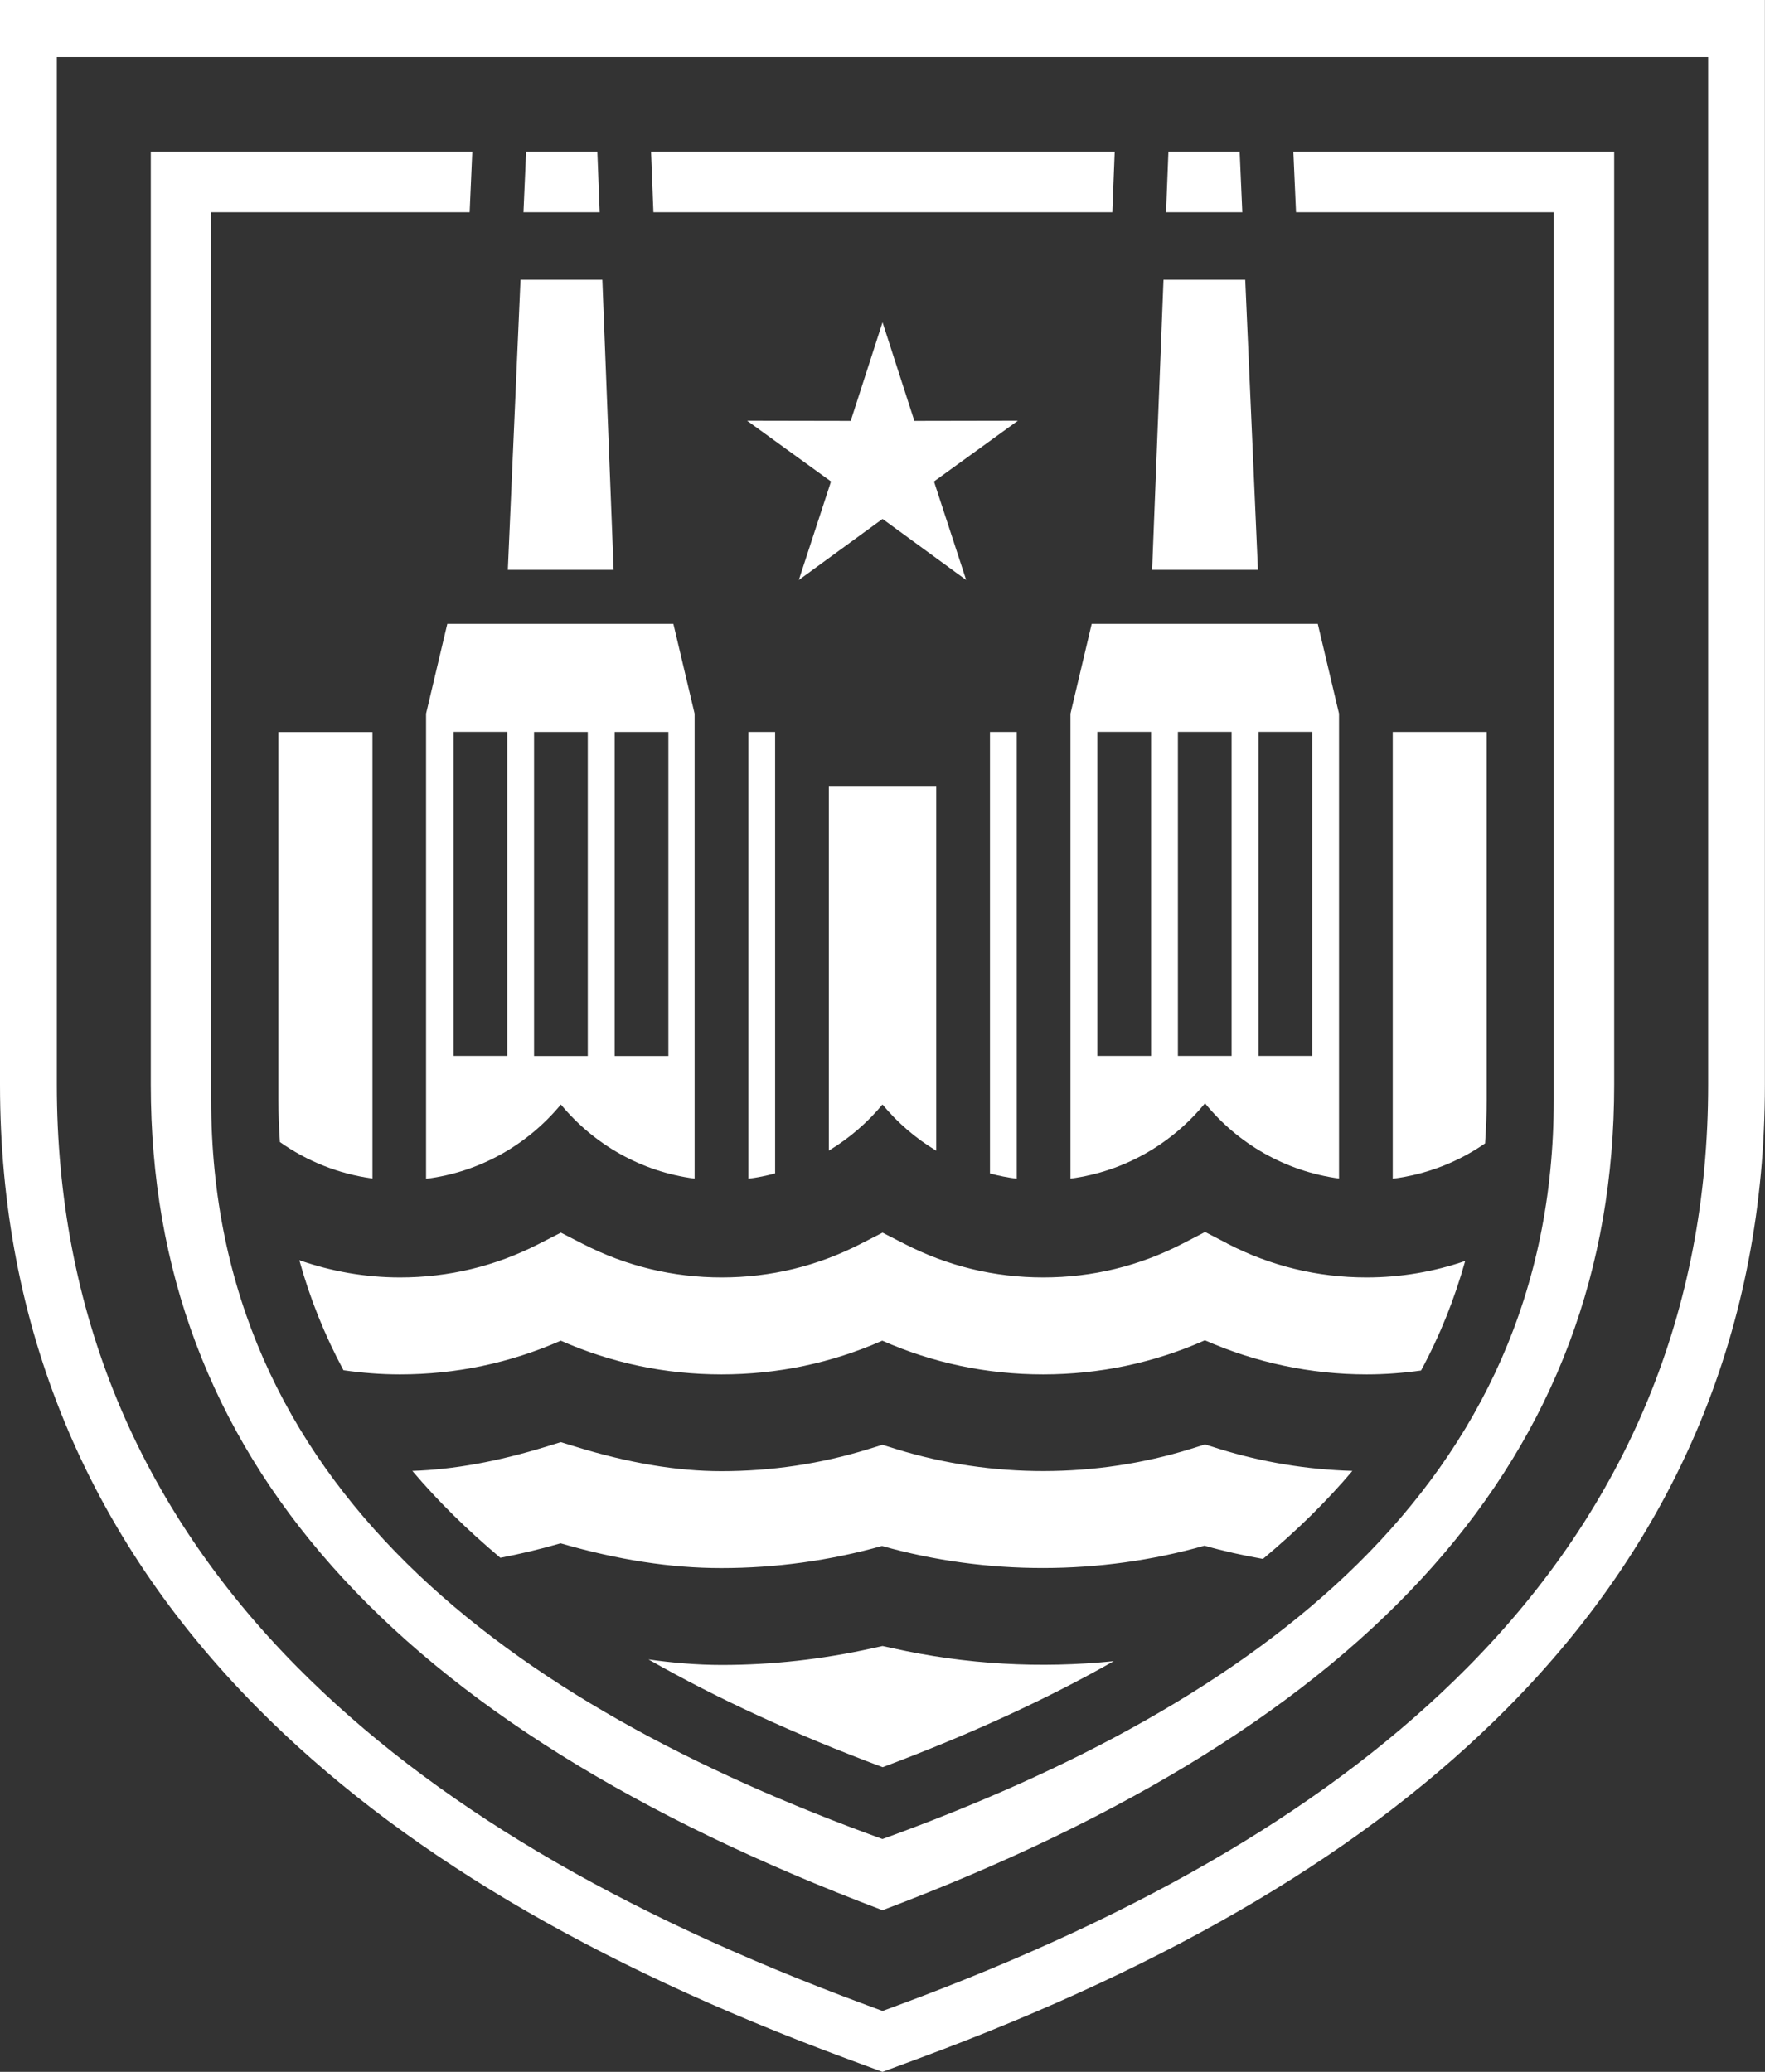 <?xml version="1.0" encoding="utf-8"?>
<svg xmlns="http://www.w3.org/2000/svg" fill="none" height="100%" overflow="visible" preserveAspectRatio="none" style="display: block;" viewBox="0 0 92 108" width="100%">
<rect x="0" y="0" width="92" height="108" fill="#333333" stroke="none"/>
<g id="Vector">
<path d="M0 0V56.543C0 69.106 4.508 80.032 13.395 89.005C20.688 96.37 30.741 102.354 44.131 107.31L45.998 108L47.864 107.31C61.254 102.354 71.312 96.37 78.6 89.005C87.487 80.032 91.995 69.106 91.995 56.543V0H0ZM89.037 56.543C89.037 68.292 84.821 78.507 76.506 86.904C69.525 93.951 59.822 99.712 46.847 104.514L46.002 104.827L45.158 104.514C32.178 99.712 22.475 93.951 15.494 86.904C7.179 78.507 2.962 68.292 2.962 56.543V2.98H89.037V56.543Z" fill="white"/>
<path d="M14.511 38.154V57.337C14.511 58.082 14.541 58.812 14.59 59.532C15.992 60.525 17.637 61.191 19.414 61.434V38.158H14.511V38.154Z" fill="white"/>
<path d="M29.235 57.575C30.948 59.646 33.412 61.077 36.206 61.439V37.2L35.1 32.522H23.315L22.209 37.2V61.449C25.023 61.096 27.507 59.666 29.235 57.575ZM32.039 38.154H34.839V55.048H32.039V38.154ZM26.44 55.043H23.641V38.149H26.44V55.043ZM27.837 38.154H30.637V55.048H27.837V38.154Z" fill="white"/>
<path d="M52.999 61.444V38.154H51.602V61.171C52.056 61.29 52.525 61.384 52.999 61.444Z" fill="white"/>
<path d="M43.203 59.979C44.264 59.338 45.212 58.524 45.998 57.575C46.788 58.529 47.736 59.343 48.802 59.984V40.969H43.203V59.979Z" fill="white"/>
<path d="M47.661 21.94L46.002 16.8L44.343 21.94L38.942 21.93L43.316 25.098L41.638 30.233L46.002 27.05L50.362 30.233L48.684 25.098L53.058 21.93L47.661 21.94Z" fill="white"/>
<path d="M46.546 85.921L46.002 85.802L45.459 85.921C42.872 86.497 40.236 86.79 37.624 86.79C36.325 86.79 35.036 86.676 33.802 86.502C37.352 88.528 41.401 90.396 46.007 92.119C50.545 90.42 54.544 88.583 58.055 86.592C54.218 86.984 50.343 86.766 46.55 85.921H46.546Z" fill="white"/>
<path d="M64.617 7.906H60.904L60.78 11.064H64.755L64.617 7.906Z" fill="white"/>
<path d="M64.908 14.585H60.647L60.054 29.706H65.57L64.908 14.585Z" fill="white"/>
<path d="M63.965 64.816L62.815 64.22L61.664 64.816C59.393 65.993 56.944 66.589 54.386 66.589C51.829 66.589 49.409 66.003 47.148 64.841L46.002 64.255L44.857 64.841C42.596 66.003 40.161 66.589 37.619 66.589C35.076 66.589 32.642 66.003 30.38 64.841L29.235 64.255L28.089 64.841C25.828 66.003 23.394 66.589 20.851 66.589C19.014 66.589 17.247 66.266 15.602 65.69C16.155 67.686 16.921 69.598 17.903 71.426C18.866 71.565 19.849 71.644 20.846 71.644C23.769 71.644 26.578 71.053 29.23 69.886C31.876 71.053 34.691 71.644 37.609 71.644C40.527 71.644 43.346 71.053 45.988 69.886C48.634 71.053 51.449 71.644 54.371 71.644C57.294 71.644 60.143 71.048 62.805 69.866C65.451 71.033 68.34 71.644 71.233 71.644C72.196 71.644 73.144 71.57 74.072 71.441C75.055 69.623 75.815 67.721 76.373 65.73C74.758 66.286 73.03 66.589 71.233 66.589C68.675 66.589 66.221 65.993 63.955 64.816H63.965Z" fill="white"/>
<path d="M77.494 57.337V38.154H72.596V61.444C74.363 61.221 76.007 60.575 77.41 59.602C77.459 58.857 77.494 58.102 77.494 57.337Z" fill="white"/>
<path d="M65.836 81.258C66.72 80.518 67.564 79.758 68.354 78.979C69.115 78.224 69.831 77.459 70.492 76.675C68.127 76.605 65.802 76.223 63.555 75.528L62.81 75.294L62.064 75.528C57.122 77.062 51.695 77.072 46.733 75.542L45.993 75.314L45.252 75.542C42.783 76.307 40.211 76.689 37.609 76.689C35.278 76.689 32.78 76.267 29.971 75.403L29.23 75.175L28.489 75.403C25.942 76.188 23.646 76.605 21.493 76.675C22.159 77.459 22.87 78.229 23.631 78.979C24.401 79.739 25.221 80.479 26.08 81.204C27.102 81.005 28.144 80.762 29.22 80.449C32.222 81.318 34.972 81.74 37.594 81.74C40.438 81.74 43.252 81.353 45.973 80.588C51.439 82.127 57.339 82.117 62.785 80.573C63.782 80.856 64.79 81.079 65.807 81.258H65.836Z" fill="white"/>
<path d="M46.002 99.573C71.662 89.879 84.139 75.796 84.139 56.543V7.906H67.416L67.555 11.064H80.989V57.332C80.989 77.424 65.491 88.806 45.998 95.863C26.509 88.806 11.006 77.424 11.006 57.332V11.064H24.48L24.618 7.906H7.86V56.543C7.86 75.796 20.337 89.879 45.998 99.573H46.002Z" fill="white"/>
<path d="M57.981 11.064L58.104 7.906H33.935L34.059 11.064H57.981Z" fill="white"/>
<path d="M56.904 32.522L55.798 37.2V61.439C58.613 61.067 61.091 59.617 62.81 57.511C64.518 59.612 66.992 61.057 69.796 61.434V37.2L68.69 32.522H56.904ZM60 55.043H57.201V38.149H60V55.043ZM64.197 55.043H61.398V38.149H64.197V55.043ZM68.399 55.043H65.599V38.149H68.399V55.043Z" fill="white"/>
<path d="M31.136 7.906H27.423L27.285 11.064H31.259L31.136 7.906Z" fill="white"/>
<path d="M31.397 14.585H27.131L26.47 29.706H31.985L31.397 14.585Z" fill="white"/>
<path d="M40.403 61.166V38.154H39.006V61.444C39.485 61.384 39.949 61.29 40.403 61.166Z" fill="white"/>
</g>
</svg>